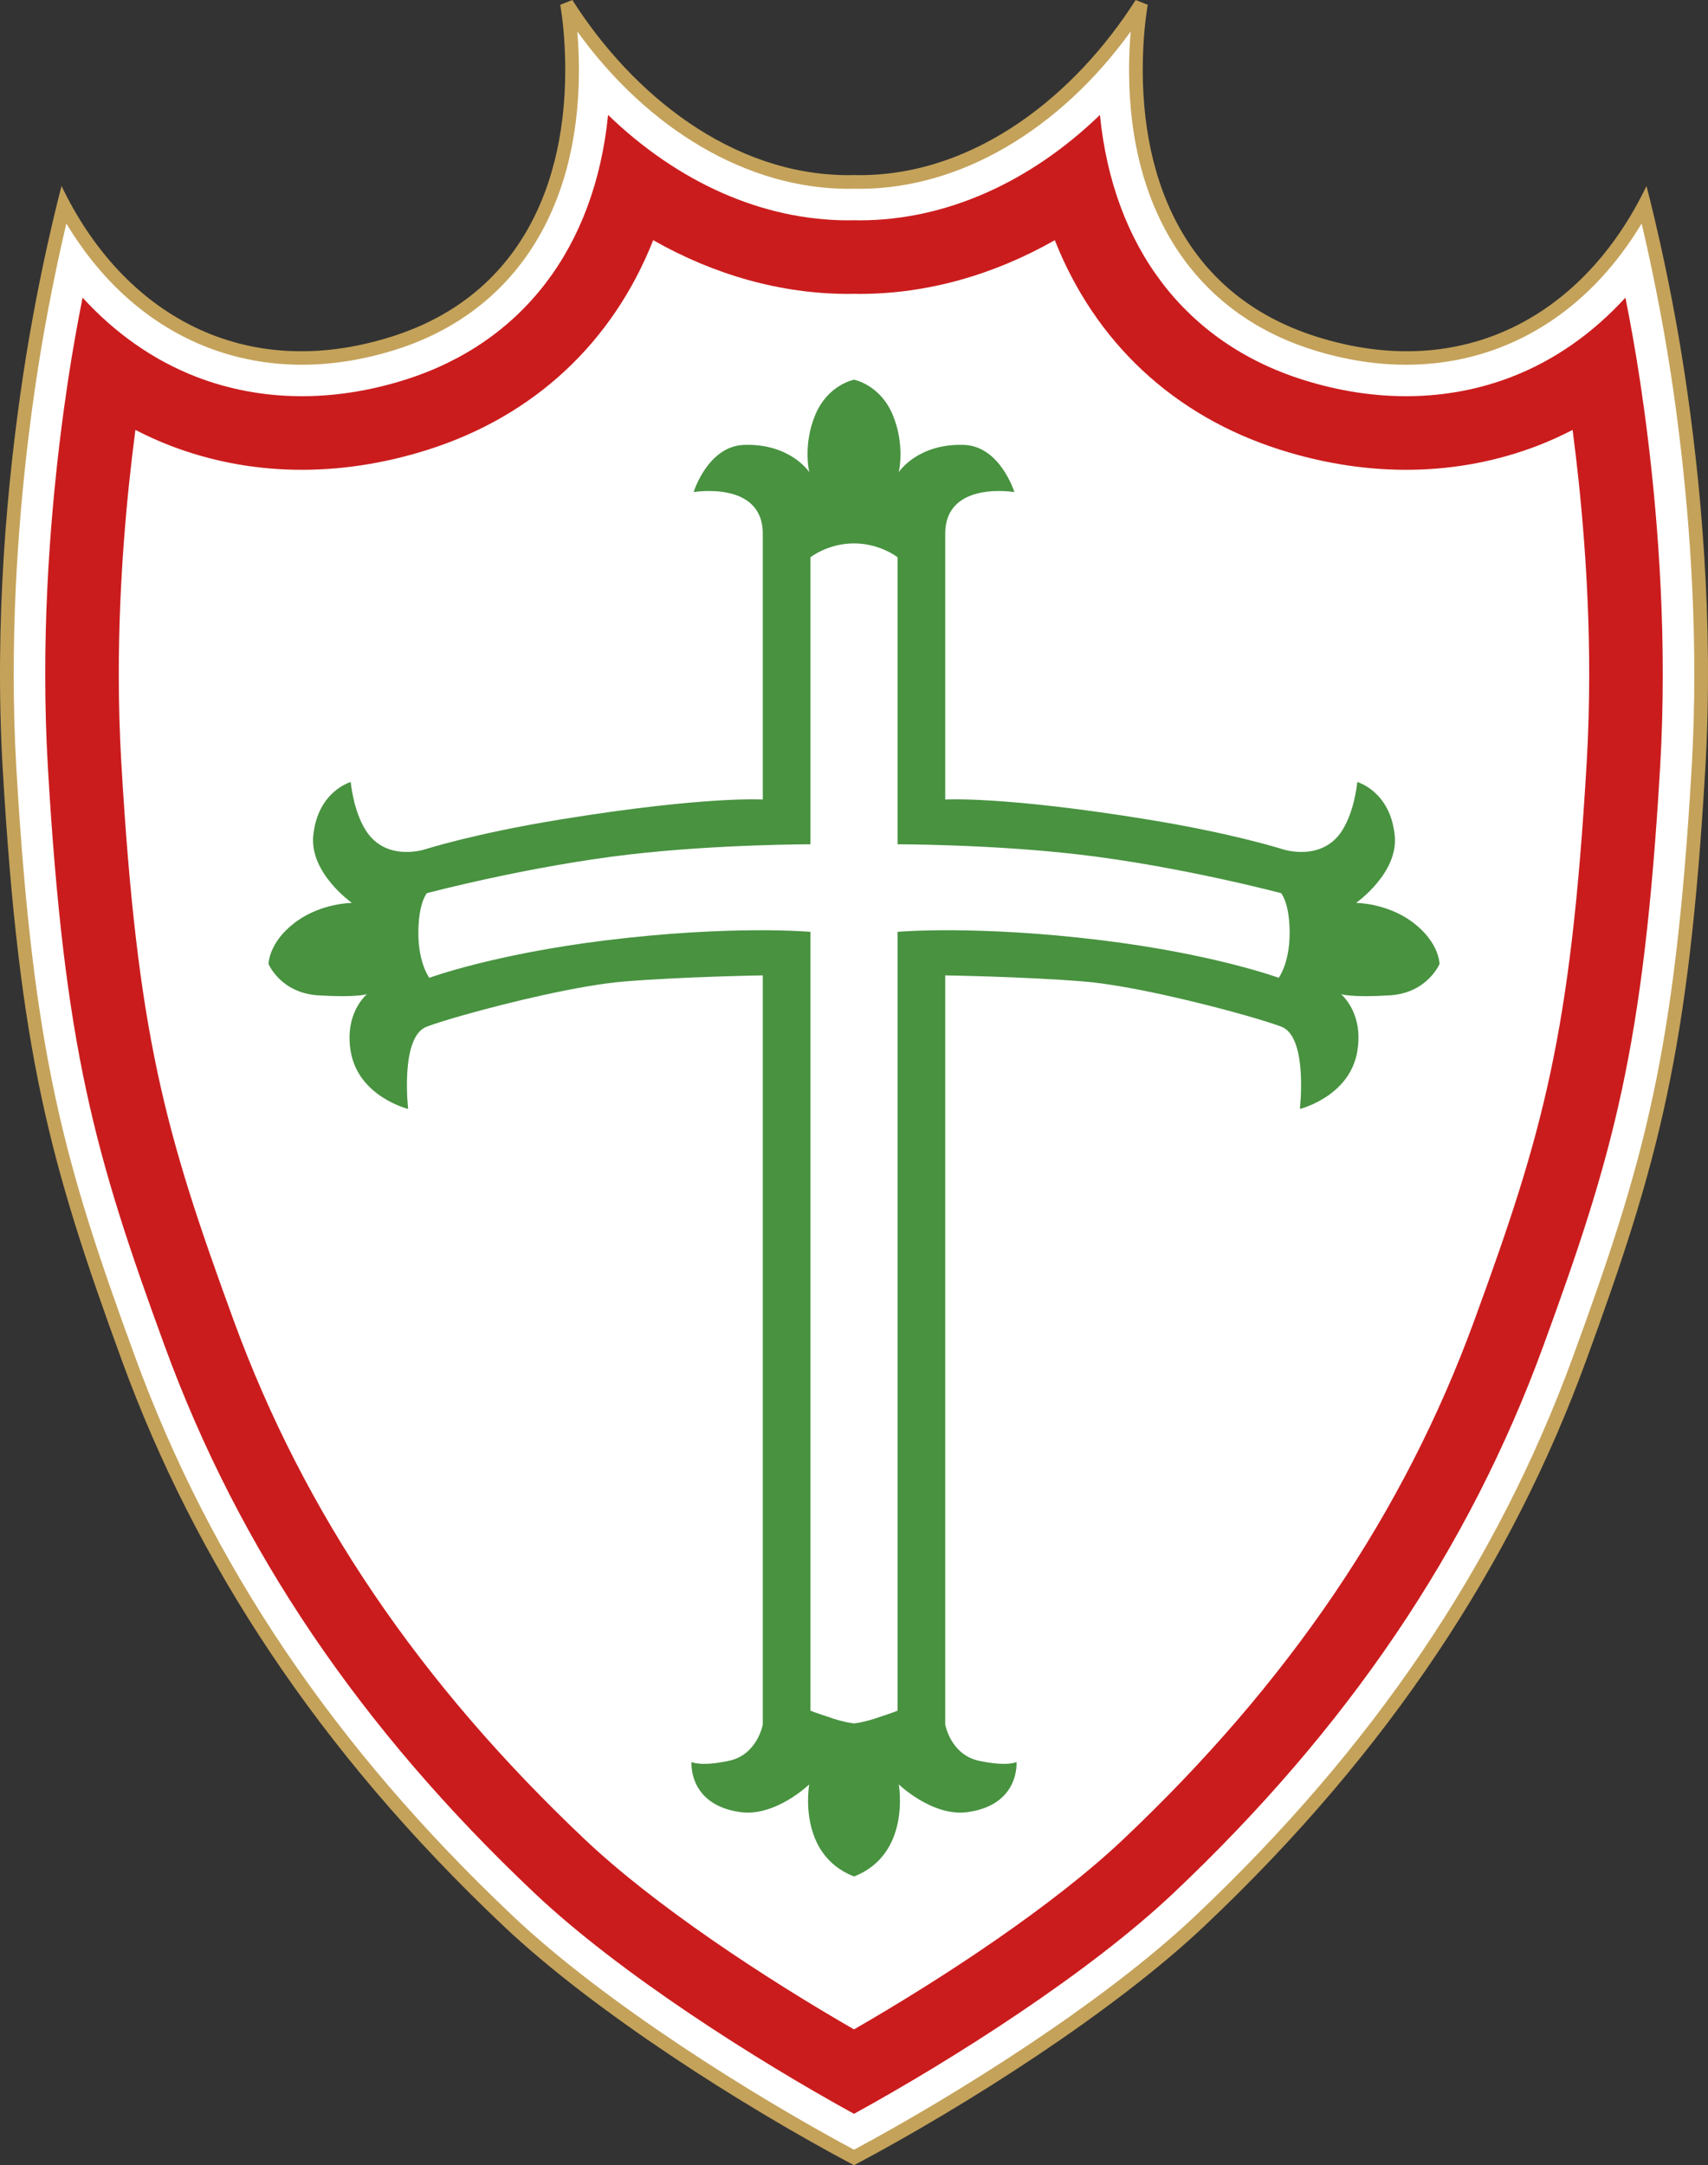<?xml version="1.0" encoding="utf-8"?>
<!-- Generator: Adobe Illustrator 13.0.2, SVG Export Plug-In . SVG Version: 6.00 Build 14948)  -->
<!DOCTYPE svg PUBLIC "-//W3C//DTD SVG 1.0//EN" "http://www.w3.org/TR/2001/REC-SVG-20010904/DTD/svg10.dtd">
<svg version="1.0" id="Ebene_1" xmlns="http://www.w3.org/2000/svg" xmlns:xlink="http://www.w3.org/1999/xlink" x="0px" y="0px"
	 width="460.67px" height="584.01px" viewBox="0 0 460.67 584.01" enable-background="new 0 0 460.67 584.01" xml:space="preserve">
<rect x="0" y="0" width="460.67" height="584.01" fill="#333333" stroke="none"/>
<path fill="#C4A25A" d="M230.335,584.01c-30.24-16.053-69.962-41.318-94.476-64.482C85.54,471.979,52.691,421.145,32.994,367.289
	C13.345,313.559,5.192,283.68,0.742,207.573c-2.357-40.324,1.288-78.498,5.526-106.591c4.24-28.115,10.328-50.815,10.328-50.815
	c16.515,34.494,49.082,53.256,89.03,40.63c36.414-11.509,48.386-44.243,46.673-78.137C151.948,5.726,151.1,1.297,151.1,1.297
	L154.37,0c16.188,25.484,43.041,47.177,74.312,47.239c0.638,0.001,1.191-0.026,1.653-0.026s1.016,0.027,1.653,0.026
	C263.259,47.177,290.112,25.484,306.3,0l3.27,1.297c0,0-0.848,4.428-1.199,11.362c-1.713,33.894,10.259,66.628,46.673,78.137
	c39.948,12.626,72.516-6.136,89.03-40.63c0,0,6.088,22.7,10.328,50.815c4.238,28.093,7.884,66.268,5.526,106.591
	c-4.45,76.107-12.604,105.986-32.252,159.716c-19.697,53.855-52.546,104.688-102.865,152.237
	C300.297,542.691,260.575,567.956,230.335,584.01z"/>
<path fill="#FFFFFF" d="M231.996,50.924h-0.031h0.029l-1.659-0.026l-1.659,0.026c-26.911-0.054-53.718-15.789-72.97-42.431
	c0.104,1.222,0.201,2.532,0.274,3.98c0.11,2.18,0.165,4.327,0.165,6.442c0,38.098-17.774,65.397-49.408,75.395
	c-36.131,11.42-69.386-1.617-88.84-34.031c-2.148,9.145-5.42,24.247-7.984,41.252c-3.038,20.133-6.219,48.757-6.219,80.311
	c0,8.335,0.222,16.874,0.727,25.516c4.499,76.941,12.786,106.029,32.034,158.666c20.498,56.044,53.841,105.379,101.935,150.825
	c24.76,23.397,64.559,48.287,91.945,62.975c27.388-14.689,67.188-39.581,91.944-62.976c48.095-45.446,81.438-94.781,101.936-150.824
	c19.248-52.637,27.535-81.725,32.034-158.666c0.505-8.644,0.728-17.186,0.728-25.522c0-31.557-3.182-60.175-6.219-80.304
	c-2.565-17.006-5.837-32.109-7.984-41.253c-19.457,32.415-52.711,45.451-88.841,34.032c-31.634-9.998-49.408-37.297-49.408-75.395
	c0-2.114,0.056-4.262,0.165-6.441c0.074-1.448,0.171-2.759,0.274-3.98C285.712,35.135,258.905,50.871,231.996,50.924z"/>
<path fill="#CB1C1D" d="M109.3,102.418c-19.536,6.175-39.002,5.915-56.295-0.752C41.447,97.21,31.067,89.901,22.271,80.275
	c-1.351,6.807-2.731,14.444-3.95,22.524c-2.793,18.516-6.124,47.259-6.124,79.043c0,8.517,0.24,16.934,0.712,25.019
	c4.433,75.805,12.588,104.44,31.532,156.241c20.034,54.776,52.675,103.045,99.789,147.565c22.89,21.63,59.728,44.994,86.104,59.473
	c26.378-14.48,63.218-37.847,86.104-59.474c47.115-44.521,79.757-92.789,99.79-147.564c18.942-51.803,27.099-80.438,31.531-156.242
	c0.473-8.1,0.713-16.521,0.713-25.026c0-31.78-3.33-60.521-6.124-79.035c-1.219-8.082-2.599-15.718-3.949-22.524
	c-8.797,9.626-19.176,16.936-30.735,21.392c-17.292,6.666-36.759,6.926-56.294,0.751c-31.69-10.016-51.148-35.746-54.704-71.415
	c-18.869,18.205-41.577,28.378-64.653,28.424h-0.072h0.056c0,0-1.427-0.021-1.659-0.025c-0.221,0.003-1.679,0.025-1.679,0.025
	c-23.077-0.046-45.786-10.219-64.655-28.425C160.448,66.672,140.99,92.403,109.3,102.418z"/>
<path fill="#FFFFFF" d="M115.28,121.338c-23.874,7.546-47.876,7.146-69.413-1.158c-3.195-1.231-6.304-2.658-9.347-4.223
	c-2.283,17.402-4.48,40.616-4.48,65.885c0,8.131,0.229,16.159,0.679,23.861c4.298,73.496,11.739,99.669,30.358,150.585
	c18.952,51.818,49.956,97.6,94.782,139.958c18.814,17.778,48.209,37.139,72.475,51.123c24.267-13.986,53.664-33.347,72.475-51.124
	c44.828-42.359,75.832-88.14,94.783-139.958c18.62-50.919,26.061-77.093,30.358-150.584c0.45-7.721,0.679-15.752,0.679-23.868
	c0-25.269-2.197-48.479-4.479-65.877c-3.044,1.565-6.154,2.992-9.35,4.224c-21.537,8.302-45.539,8.703-69.411,1.157
	c-28.907-9.136-50.042-29.112-60.896-56.554c-16.549,9.406-34.479,14.45-52.441,14.486l-0.354-0.002c0,0-0.966-0.015-1.362-0.021
	c-0.413,0.006-1.551,0.023-1.551,0.023l-0.165,0c-17.962-0.036-35.894-5.08-52.442-14.486
	C165.322,92.227,144.187,112.202,115.28,121.338z"/>
<path fill="#489240" d="M218.262,481.29c0,0-9.119,8.79-18.566,7.478c-14.171-1.969-13.187-13.515-13.187-13.515
	s2.426,1.313,10.104-0.328c7.677-1.641,9.119-9.775,9.119-9.775V273.842v-4.458v-6.302c0,0-21.191,0.328-37.331,1.641
	c-11.88,0.966-31.261,5.628-43.542,9.121h-0.005c-4.401,1.253-7.891,2.354-9.795,3.081c-7.219,2.754-4.982,22.176-4.982,22.176
	s-13.385-3.281-15.483-15.483c-0.701-4.079-0.188-7.33,0.7-9.78h0.002c1.39-3.835,3.694-5.704,3.694-5.704
	s-2.754,0.984-13.186,0.328c-10.131-0.637-13.385-8.462-13.385-8.462s0-5.708,7.021-11.088c0.145-0.111,0.29-0.222,0.436-0.328
	c6.93-5.052,15.047-5.052,15.047-5.052s-11.416-8.005-10.431-18.108c1.172-12.033,10.103-14.499,10.103-14.499
	s0.657,7.677,4.067,13.057c5.507,8.687,16.14,5.052,16.14,5.052s13.135-4.227,36.347-8.005c39.101-6.365,54.584-5.38,54.584-5.38
	v-71.708c0-14.37-18.654-11.218-18.654-11.218s3.827-12.4,13.602-12.729c12.528-0.42,17.582,7.349,17.582,7.349
	s-1.77-7.349,1.641-15.483s10.432-9.447,10.432-9.447s7.021,1.313,10.432,9.447s1.641,15.483,1.641,15.483s5.055-7.769,17.582-7.349
	c9.775,0.329,13.602,12.729,13.602,12.729s-18.654-3.152-18.654,11.218v71.708c0,0,15.484-0.985,54.585,5.38
	c23.212,3.778,36.347,8.005,36.347,8.005s10.633,3.635,16.14-5.052c3.411-5.379,4.067-13.057,4.067-13.057
	s8.931,2.466,10.104,14.499c0.984,10.103-10.432,18.108-10.432,18.108s8.117,0,15.047,5.053c0.146,0.105,0.291,0.217,0.436,0.328
	c7.021,5.379,7.021,11.088,7.021,11.088s-3.254,7.824-13.385,8.462c-10.432,0.656-13.187-0.328-13.187-0.328
	s2.304,1.868,3.694,5.704h0.002c0.887,2.449,1.4,5.701,0.699,9.779c-2.099,12.202-15.483,15.483-15.483,15.483
	s2.237-19.421-4.981-22.176c-1.904-0.727-5.395-1.827-9.795-3.081h-0.006c-12.281-3.492-31.661-8.154-43.541-9.121
	c-16.141-1.313-37.332-1.641-37.332-1.641v6.303v4.458v191.308c0,0,1.442,8.135,9.119,9.775c7.678,1.642,10.104,0.328,10.104,0.328
	s0.985,11.546-13.186,13.515c-9.447,1.313-18.566-7.478-18.566-7.478s3.411,18.8-12.072,24.837
	C214.851,500.09,218.262,481.29,218.262,481.29z M230.335,464.839c0.818-0.096,2.928-0.415,5.708-1.33
	c5.38-1.77,6.036-2.098,6.036-2.098v-87.521v-100.05v-4.457v-18.047c0,0,21.248-1.896,55.24,2.297
	c30.311,3.739,47.564,10.104,47.564,10.104s2.953-3.938,2.953-12.072c0-1.129-0.045-2.15-0.121-3.078
	c-0.473-5.734-2.176-7.682-2.176-7.682s-27.303-7.25-54.584-10.432c-23.619-2.754-48.877-2.754-48.877-2.754v-77.417
	c0,0-4.724-3.739-11.744-3.739s-11.744,3.739-11.744,3.739v77.417c0,0-25.258,0-48.876,2.754
	c-27.282,3.182-54.584,10.432-54.584,10.432s-1.703,1.947-2.176,7.681c-0.076,0.928-0.121,1.95-0.121,3.079
	c0,8.135,2.953,12.072,2.953,12.072s17.253-6.364,47.564-10.103c33.992-4.193,55.241-2.297,55.241-2.297v18.046v4.458v100.049
	v87.521c0,0,0.656,0.328,6.036,2.098C227.406,464.424,229.516,464.743,230.335,464.839z"/>
</svg>
